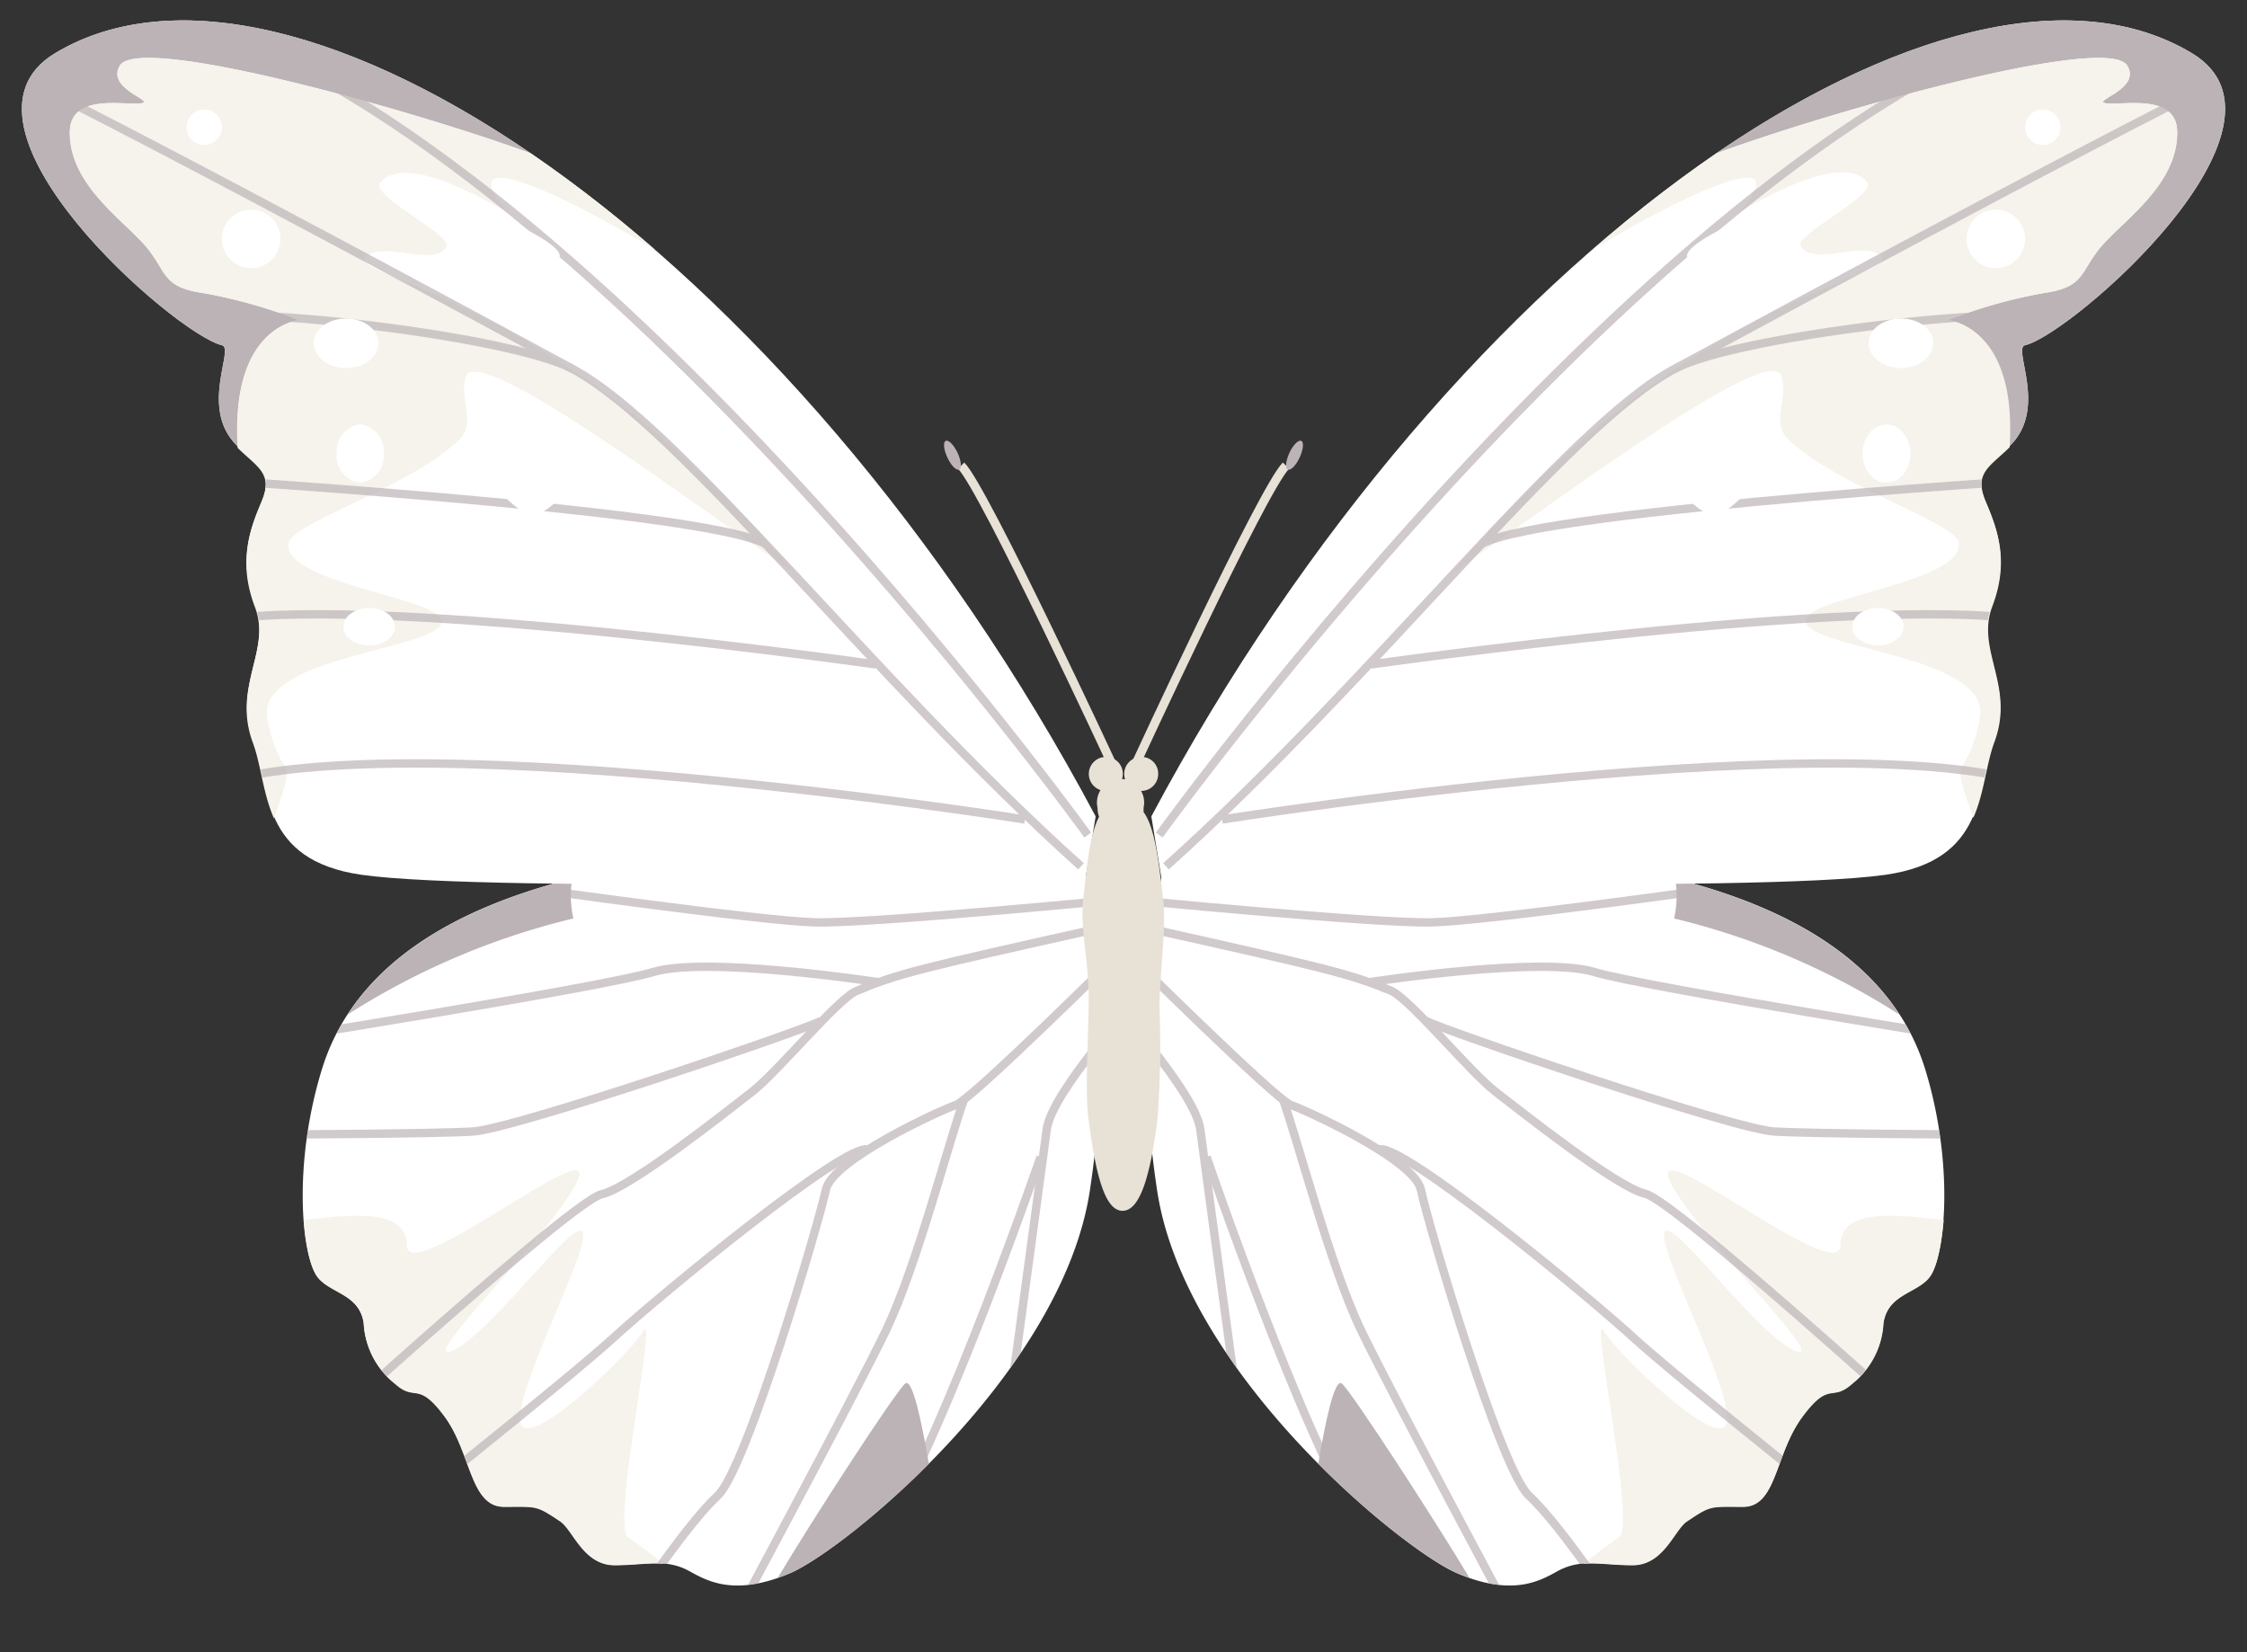 <svg xmlns="http://www.w3.org/2000/svg" xmlns:xlink="http://www.w3.org/1999/xlink" viewBox="0 0 190.46 140.05"><rect x="0" y="0" width="190.46" height="140.05" fill="#333333" stroke="none"/><defs><style>.cls-1,.cls-11,.cls-7{fill:none;}.cls-2{fill:#fff;}.cls-3{fill:#bcb3b6;}.cls-4{fill:#f5f3eb;}.cls-5{opacity:0.7;}.cls-6{clip-path:url(#clip-path);}.cls-7{stroke:#bcb3b6;stroke-width:0.71px;}.cls-11,.cls-7{stroke-miterlimit:10;}.cls-8{clip-path:url(#clip-path-2);}.cls-9{clip-path:url(#clip-path-3);}.cls-10{clip-path:url(#clip-path-4);}.cls-11{stroke:#e8e2d6;stroke-width:0.75px;}.cls-12{fill:#e8e2d6;}</style><clipPath id="clip-path"><path class="cls-1" d="M98.65,73.27S155.22,65,163.17,90.59c2.47,8,1.76,15.9.35,17.67-1.09,1.37-3.54,1.41-3.89,3.89a7,7,0,0,1-2.65,5.12c-1.77,1.6-1.94-.35-4.24,2.83s-2.12,7.6-5,7.6-2.69-.15-4.77,1.24c-1.06.71-2,3.71-4.6,3.71s-4.35-.58-6.36.53c-1.59.89-3.89,2.12-8.48.18s-23.16-17-25.46-32.52A81.18,81.18,0,0,1,98.65,73.27Z"/></clipPath><clipPath id="clip-path-2"><path class="cls-1" d="M97.59,69.2c26-48.78,68.23-76.7,88.2-64.69,10.18,6.13-10.25,23.86-14.14,24.75-1.1.25,1.94,5.3-1.24,8.48-1.8,1.8-3.18,2.3-2.12,4.77s2,5.13.53,8.84,2,6.72.18,11.49c-1.45,3.91-.53,10.07-9.19,11.31-10.92,1.56-61.35.38-61.35.38Z"/></clipPath><clipPath id="clip-path-3"><path class="cls-1" d="M91.81,73.27S35.24,65,27.3,90.59c-2.48,8-1.77,15.9-.36,17.67,1.1,1.37,3.54,1.41,3.89,3.89a7,7,0,0,0,2.65,5.12c1.77,1.6,2-.35,4.24,2.83s2.12,7.6,5,7.6,2.69-.15,4.77,1.24c1.06.71,2,3.71,4.6,3.71s4.35-.58,6.36.53c1.59.89,3.89,2.12,8.49.18s23.15-17,25.45-32.52A81.18,81.18,0,0,0,91.81,73.27Z"/></clipPath><clipPath id="clip-path-4"><path class="cls-1" d="M92.87,69.2C66.89,20.42,24.64-7.5,4.67,4.51-5.51,10.64,14.92,28.37,18.81,29.26c1.11.25-1.94,5.3,1.24,8.48,1.8,1.8,3.18,2.3,2.12,4.77s-1.94,5.13-.53,8.84-1.94,6.72-.18,11.49c1.45,3.91.53,10.07,9.19,11.31,10.92,1.56,61.35.38,61.35.38Z"/></clipPath></defs><title>アセット 3</title><g id="レイヤー_2" data-name="レイヤー 2"><g id="動画部分"><g id="蝶々"><path class="cls-2" d="M98.65,73.27S155.22,65,163.17,90.59c2.47,8,1.76,15.9.35,17.67-1.09,1.37-3.54,1.41-3.89,3.89a7,7,0,0,1-2.65,5.12c-1.77,1.6-1.94-.35-4.24,2.83s-2.12,7.6-5,7.6-2.69-.15-4.77,1.24c-1.06.71-2,3.71-4.6,3.71s-4.35-.58-6.36.53c-1.59.89-3.89,2.12-8.48.18s-23.16-17-25.46-32.52A81.18,81.18,0,0,1,98.65,73.27Z"/><path class="cls-3" d="M113.74,117.27c-.64-.51-1.44,3.49-2,6.79,4.93,5,9.76,8.43,11.81,9.3.33.14.65.26,1,.37C121.72,129,114.59,118,113.74,117.27Z"/><path class="cls-2" d="M124.77,82.39c-1.53,1.27-.17,2.57-2,2.83s.72,1.93-1.11,3c-2.44,1.46,0,2.55-3,2.55a6.85,6.85,0,0,0-6.3,3.24c-1.27,2-5.91,6.42-3.37,9s5.85,3,8.14,1.53,1.28-3.82,3.31-3.82,1.78-1.78,3.06-1.78,1.52-.76,2.29-1.27,2-3.31,3.3-4.08,2.8-2,3.06-3,5.6,1,5.85-1.78-2.54-3,.76-5.6A9.56,9.56,0,0,0,142,74.5a89.48,89.48,0,0,0-17.55-2.36C124.89,76,126.12,81.27,124.77,82.39Z"/><path class="cls-4" d="M156,105.53c0,3.63-16.21-9.6-14.51-5.55s13.87,15.79,10.67,14.51-10.67-11.73-11.09-10,5.33,12.38,5.33,15.79-9.17-5.33-10.45-7.46,2.77,16.64,1.28,17.49c-.43.25-1.56,1.12-3,2.24,1.22-.1,2.51.13,4.16.13,2.65,0,3.54-3,4.6-3.71,2.08-1.39,1.94-1.24,4.77-1.24s2.65-4.42,5-7.6,2.47-1.23,4.24-2.83a7,7,0,0,0,2.65-5.12c.35-2.48,2.8-2.52,3.89-3.89.58-.72,1-2.49,1.21-4.87C160.69,102.92,156,102.42,156,105.53Z"/><path class="cls-3" d="M142,74.5a8.91,8.91,0,0,1-.1,3.35A62.63,62.63,0,0,1,161,86C157.14,80.05,150,76.52,142,74.5Z"/><g class="cls-5"><g class="cls-6"><path class="cls-7" d="M95.25,80.44s12.84,12.76,14.19,13.23,10.5,4.66,11,7.18,6.71,23.66,9.15,25.92,6.44,8.21,6.44,8.21"/><path class="cls-7" d="M108.72,93.11c1.34,3.7,4,14.12,6.62,19.59s14,26.59,14.27,27.2"/><path class="cls-7" d="M97,78.62c15.75,3.51,17.45,3.94,20.89,5.35,1.59.66,6.69,6.88,8.84,8.54s10.31,8.14,12.74,8.68,24.38,20.52,24.38,20.52"/><path class="cls-7" d="M120.85,86.52c1.17.71,26.07,9.19,29.54,9.39s16.38.25,16.38.25"/><path class="cls-7" d="M116,83.26c.64-.09,14.66-2.22,19.14-.87s35.22,6.21,35.22,6.21"/><path class="cls-7" d="M94.92,76.18s21.78,2.13,26.5,2,25-3,25-3"/><path class="cls-7" d="M116.89,97.44c1.85-.67,17.65,12.35,21.55,15.93s21.17,17.28,21.17,17.28"/><path class="cls-7" d="M94.08,84.68s7.25,7.88,7.66,11.06,4.59,33.83,4.59,33.83"/><path class="cls-7" d="M102.27,98.06s7.94,23.26,13.37,32"/></g></g><path class="cls-2" d="M97.59,69.2c26-48.78,68.23-76.7,88.2-64.69,10.18,6.13-10.25,23.86-14.14,24.75-1.1.25,1.94,5.3-1.24,8.48-1.8,1.8-3.18,2.3-2.12,4.77s2,5.13.53,8.84,2,6.72.18,11.49c-1.45,3.91-.53,10.07-9.19,11.31-10.92,1.56-61.35.38-61.35.38Z"/><path class="cls-3" d="M171.65,29.26c3.89-.89,24.32-18.62,14.14-24.75-9.68-5.82-24.59-2.26-40.34,8.5,10-3.67,33.23-10.2,34.86-7.44,1.18,2-3.18,3-1.77,3.19s6-.89,6,2.47c0,4.24-4.06,7.07-6.18,9.37s-1.42,3.71-5.13,4.24a42.54,42.54,0,0,0-8.13,2.3s5.84.46,5.19,10.71l.11-.11C173.59,34.56,170.55,29.51,171.65,29.26Z"/><path class="cls-4" d="M165.11,27.14a42.54,42.54,0,0,1,8.13-2.3c3.71-.53,3-1.95,5.13-4.24s6.18-5.13,6.18-9.37c0-3.36-4.59-2.3-6-2.47s3-1.18,1.77-3.19c-1.63-2.76-24.87,3.77-34.86,7.44A115.3,115.3,0,0,0,135,21.16c7.61-4.6,17.51-9.29,12.49-3.21,5.47-3.19,9.34-4.28,10.78-2.48.82,1-6,4.42-5.66,5.3.8,2,5.78-.61,6.89,1.06s-17,3.54-36.4,26.69c7.24-4.77,27-19.87,27.92-16.61.53,1.94-.89,3.93.53,5.3,4.28,4.12,14.32,7.07,14.49,8.84.36,3.53-14.41,4.71-12.9,6.89s15.73,2.83,14.67,8-2.3,3-1.24,6.37c.21.65.45,1.32.7,2,.93-2.12,1.08-4.53,1.78-6.41,1.77-4.77-1.59-7.78-.18-11.49s.53-6.36-.53-8.84.26-2.95,2-4.66C171,27.6,165.11,27.14,165.11,27.14Z"/><path class="cls-2" d="M174.65,10.79a1.5,1.5,0,1,1-1.5-1.5A1.5,1.5,0,0,1,174.65,10.79Z"/><path class="cls-2" d="M171.65,20.24a2.48,2.48,0,1,1-2.47-2.47A2.48,2.48,0,0,1,171.65,20.24Z"/><ellipse class="cls-2" cx="159.9" cy="38.45" rx="2.03" ry="2.47"/><path class="cls-2" d="M137.36,22.19c.81,1.37,5.13-.71,4.42-1.77s-2.83-.88-3.89-.18A1.3,1.3,0,0,0,137.36,22.19Z"/><path class="cls-2" d="M142.13,45.87c2.12-.06,6,2.48,5.84,4.42s-1.77,7.6-4.25,7.42c2.2,1,2,2.23,2.14,5,.09,2.13-.86,6.45-3.34,7.54-4.15,1.84-6.38,2.46-9.22,1.44-1.43-.51-2.43-.48-1.54-4.37s2.6-3.06,2.42-5.36-3-2.47-1.94-4.06,4.3-.83,5.48-1.41c-.84-1.2-1.07-5.13-1.07-5.66C136.65,49.19,136.3,46.05,142.13,45.87Z"/><g class="cls-5"><g class="cls-8"><path class="cls-7" d="M103.59,69.46s61.13-9.7,72-1.38"/><path class="cls-7" d="M177.28,27.43c-3.87-2.16-29.85.94-35.29,3.81-9.17,4.84-25.25,26.12-43.16,42.19"/><path class="cls-7" d="M142,31.24s35.19-19.11,48.32-25.48"/><path class="cls-7" d="M116.22,56.32s41.34-5.88,55.17-3.81"/><path class="cls-7" d="M125.56,46.11c5.54-3,51.2-5.7,51.2-5.7"/><path class="cls-7" d="M98.26,70.78S144.58,6.5,179.75.35"/></g></g><path class="cls-2" d="M163.87,29.08c0,1.17-1.22,2.12-2.74,2.12s-2.74-.95-2.74-2.12S159.62,27,161.13,27,163.87,27.91,163.87,29.08Z"/><path class="cls-2" d="M146.43,34.55c-.65-.83-5.85,3.49-5.36,5s3.09,4.15,4.23,4.15,5-3.84,4.71-5.48C149.52,35.22,147.94,36.48,146.43,34.55Z"/><path class="cls-2" d="M161.36,53.12c0,.88-1,1.59-2.19,1.59S157,54,157,53.12s1-1.59,2.19-1.59S161.36,52.24,161.36,53.12Z"/><path class="cls-2" d="M143,21.66c0-1.19,6.43-4.1,6.71-3.31s1.17,1.08,1.64,1.5,1.28,2.51.23,3.36a9.15,9.15,0,0,1-6.11,1.72C143.63,24.64,143,22.26,143,21.66Z"/><path class="cls-2" d="M91.81,73.27S35.24,65,27.3,90.59c-2.48,8-1.77,15.9-.36,17.67,1.1,1.37,3.54,1.41,3.89,3.89a7,7,0,0,0,2.65,5.12c1.77,1.6,2-.35,4.24,2.83s2.12,7.6,5,7.6,2.69-.15,4.77,1.24c1.06.71,2,3.71,4.6,3.71s4.35-.58,6.36.53c1.59.89,3.89,2.12,8.49.18s23.15-17,25.45-32.52A81.18,81.18,0,0,0,91.81,73.27Z"/><path class="cls-3" d="M76.73,117.27c.63-.51,1.43,3.49,2,6.79-4.93,5-9.75,8.43-11.8,9.3-.34.14-.66.26-1,.37C68.74,129,75.87,118,76.73,117.27Z"/><path class="cls-2" d="M65.69,82.39c1.53,1.27.17,2.57,2,2.83s-.72,1.93,1.11,3c2.44,1.46,0,2.55,3,2.55A6.85,6.85,0,0,1,78.1,94c1.28,2,5.92,6.42,3.37,9s-5.85,3-8.14,1.53-1.27-3.82-3.31-3.82-1.78-1.78-3-1.78-1.53-.76-2.29-1.27-2-3.31-3.31-4.08-2.8-2-3.06-3-5.59,1-5.85-1.78,2.55-3-.76-5.6a9.56,9.56,0,0,1-3.2-8.65,89.48,89.48,0,0,1,17.56-2.36C65.57,76,64.35,81.27,65.69,82.39Z"/><path class="cls-4" d="M34.48,105.53c0,3.63,16.21-9.6,14.51-5.55s-13.87,15.79-10.67,14.51,10.67-11.73,11.09-10-5.33,12.38-5.33,15.79,9.17-5.33,10.45-7.46-2.77,16.64-1.28,17.49c.43.25,1.56,1.12,3,2.24-1.22-.1-2.51.13-4.16.13-2.65,0-3.54-3-4.6-3.71-2.08-1.39-1.94-1.24-4.77-1.24s-2.65-4.42-5-7.6-2.47-1.23-4.24-2.83a7,7,0,0,1-2.65-5.12c-.35-2.48-2.79-2.52-3.89-3.89-.58-.72-1-2.49-1.2-4.87C29.77,102.92,34.48,102.42,34.48,105.53Z"/><path class="cls-3" d="M48.5,74.5a8.91,8.91,0,0,0,.1,3.35A62.63,62.63,0,0,0,29.46,86C33.32,80.05,40.43,76.52,48.5,74.5Z"/><g class="cls-5"><g class="cls-9"><path class="cls-7" d="M95.21,80.44S82.38,93.2,81,93.67s-10.49,4.66-11,7.18-6.72,23.66-9.16,25.92S54.39,135,54.39,135"/><path class="cls-7" d="M81.74,93.11c-1.34,3.7-4,14.12-6.61,19.59s-14,26.59-14.27,27.2"/><path class="cls-7" d="M93.48,78.62C77.73,82.13,76,82.56,72.59,84c-1.59.66-6.69,6.88-8.84,8.54s-10.3,8.14-12.74,8.68-24.38,20.52-24.38,20.52"/><path class="cls-7" d="M69.61,86.52c-1.17.71-26.07,9.19-29.54,9.39s-16.38.25-16.38.25"/><path class="cls-7" d="M74.51,83.26c-.63-.09-14.66-2.22-19.14-.87S20.15,88.6,20.15,88.6"/><path class="cls-7" d="M95.55,76.18s-21.79,2.13-26.5,2-25-3-25-3"/><path class="cls-7" d="M73.57,97.44c-1.85-.67-17.65,12.35-21.55,15.93s-21.17,17.28-21.17,17.28"/><path class="cls-7" d="M96.39,84.68s-7.26,7.88-7.67,11.06-4.59,33.83-4.59,33.83"/><path class="cls-7" d="M88.2,98.06s-8,23.26-13.38,32"/></g></g><path class="cls-2" d="M92.87,69.2C66.89,20.42,24.64-7.5,4.67,4.51-5.51,10.64,14.92,28.37,18.81,29.26c1.11.25-1.94,5.3,1.24,8.48,1.8,1.8,3.18,2.3,2.12,4.77s-1.94,5.13-.53,8.84-1.94,6.72-.18,11.49c1.45,3.91.53,10.07,9.19,11.31,10.92,1.56,61.35.38,61.35.38Z"/><path class="cls-3" d="M18.81,29.26C14.92,28.37-5.51,10.64,4.67,4.51,14.35-1.31,29.26,2.25,45,13,35,9.34,11.78,2.81,10.15,5.57c-1.18,2,3.18,3,1.77,3.19s-6-.89-6,2.47c0,4.24,4.07,7.07,6.19,9.37s1.41,3.71,5.12,4.24a42.54,42.54,0,0,1,8.13,2.3s-5.84.46-5.19,10.71l-.11-.11C16.87,34.56,19.92,29.51,18.81,29.26Z"/><path class="cls-4" d="M25.35,27.14a42.54,42.54,0,0,0-8.13-2.3c-3.71-.53-3-1.95-5.12-4.24s-6.19-5.13-6.19-9.37c0-3.36,4.6-2.3,6-2.47S9,7.58,10.15,5.57C11.78,2.81,35,9.34,45,13a115.3,115.3,0,0,1,10.5,8.15C47.9,16.56,38,11.87,43,18c-5.48-3.19-9.35-4.28-10.79-2.48-.82,1,6,4.42,5.66,5.3-.8,2-5.78-.61-6.89,1.06s17,3.54,36.41,26.69c-7.25-4.77-27-19.87-27.93-16.61-.53,1.94.9,3.93-.53,5.3-4.27,4.12-14.32,7.07-14.49,8.84-.36,3.53,14.41,4.71,12.9,6.89s-15.73,2.83-14.67,8,2.3,3,1.24,6.37c-.21.65-.45,1.32-.69,2-.94-2.12-1.09-4.53-1.79-6.41-1.76-4.77,1.59-7.78.18-11.49s-.53-6.36.53-8.84-.26-2.95-2-4.66C19.51,27.6,25.35,27.14,25.35,27.14Z"/><path class="cls-2" d="M15.81,10.79a1.5,1.5,0,1,0,1.5-1.5A1.5,1.5,0,0,0,15.81,10.79Z"/><path class="cls-2" d="M18.81,20.24a2.48,2.48,0,1,0,2.48-2.47A2.48,2.48,0,0,0,18.81,20.24Z"/><path class="cls-2" d="M28.53,38.45a2.29,2.29,0,0,0,2,2.47,2.29,2.29,0,0,0,2-2.47,2.29,2.29,0,0,0-2-2.48A2.29,2.29,0,0,0,28.53,38.45Z"/><path class="cls-2" d="M53.1,22.19c-.8,1.37-5.13-.71-4.42-1.77s2.83-.88,3.89-.18A1.3,1.3,0,0,1,53.1,22.19Z"/><path class="cls-2" d="M48.33,45.87c-2.12-.06-6,2.48-5.83,4.42s1.76,7.6,4.24,7.42c-2.2,1-2,2.23-2.14,5-.09,2.13.86,6.45,3.34,7.54,4.15,1.84,6.38,2.46,9.23,1.44,1.42-.51,2.42-.48,1.53-4.37S56.1,64.25,56.28,62s3-2.47,1.95-4.06-4.31-.83-5.48-1.41c.83-1.2,1.06-5.13,1.06-5.66C53.81,49.19,54.16,46.05,48.33,45.87Z"/><g class="cls-5"><g class="cls-10"><path class="cls-7" d="M86.87,69.46s-61.13-9.7-71.95-1.38"/><path class="cls-7" d="M13.19,27.43c3.86-2.16,29.85.94,35.28,3.81,9.17,4.84,25.26,26.12,43.16,42.19"/><path class="cls-7" d="M48.47,31.24S13.29,12.13.15,5.76"/><path class="cls-7" d="M74.24,56.32S32.9,50.44,19.07,52.51"/><path class="cls-7" d="M64.9,46.11c-5.54-3-51.2-5.7-51.2-5.7"/><path class="cls-7" d="M92.2,70.78S45.88,6.5,10.71.35"/></g></g><path class="cls-2" d="M26.59,29.08c0,1.17,1.23,2.12,2.74,2.12s2.74-.95,2.74-2.12S30.84,27,29.33,27,26.59,27.91,26.59,29.08Z"/><path class="cls-2" d="M44,34.55c.65-.83,5.85,3.49,5.36,5s-3.09,4.15-4.22,4.15-5-3.84-4.72-5.48C40.94,35.22,42.52,36.48,44,34.55Z"/><path class="cls-2" d="M29.1,53.12c0,.88,1,1.59,2.19,1.59s2.19-.71,2.19-1.59-1-1.59-2.19-1.59S29.1,52.24,29.1,53.12Z"/><path class="cls-2" d="M47.44,21.66c0-1.19-6.43-4.1-6.71-3.31s-1.17,1.08-1.64,1.5-1.28,2.51-.23,3.36A9.15,9.15,0,0,0,45,24.93C46.83,24.64,47.44,22.26,47.44,21.66Z"/><path class="cls-11" d="M96.19,64.93S107.06,41.38,109,39.47"/><path class="cls-3" d="M110.15,38.8c.32-.68.39-1.32.15-1.43s-.69.34-1,1-.39,1.32-.15,1.43S109.83,39.48,110.15,38.8Z"/><path class="cls-11" d="M94.47,65.23s-11.07-23.85-13-25.76"/><path class="cls-3" d="M80.31,38.8c-.32-.68-.39-1.32-.15-1.43s.69.34,1,1,.39,1.32.15,1.43S80.63,39.48,80.31,38.8Z"/><path class="cls-12" d="M98.59,76.24c-.4-3.52-.73-6.12-1.66-7.41,0-.11,0-.23,0-.36a2,2,0,1,0-3.9,0,2.33,2.33,0,0,0,.13.76c-.72,1.37-1,3.75-1.34,7-.28,2.5.46,5.23.46,8.31,0,3.6-.36,7.67,0,10.44.6,4.62,1.38,7.65,2.87,7.65s2.35-3,2.95-7.65a84.13,84.13,0,0,0,.18-9.61C98.31,82.19,98.88,78.81,98.59,76.24Z"/><path class="cls-12" d="M98.17,65.55a1.44,1.44,0,1,1-1.44-1.39A1.41,1.41,0,0,1,98.17,65.55Z"/><path class="cls-12" d="M95.17,65.55a1.44,1.44,0,1,1-1.44-1.39A1.42,1.42,0,0,1,95.17,65.55Z"/></g></g></g></svg>